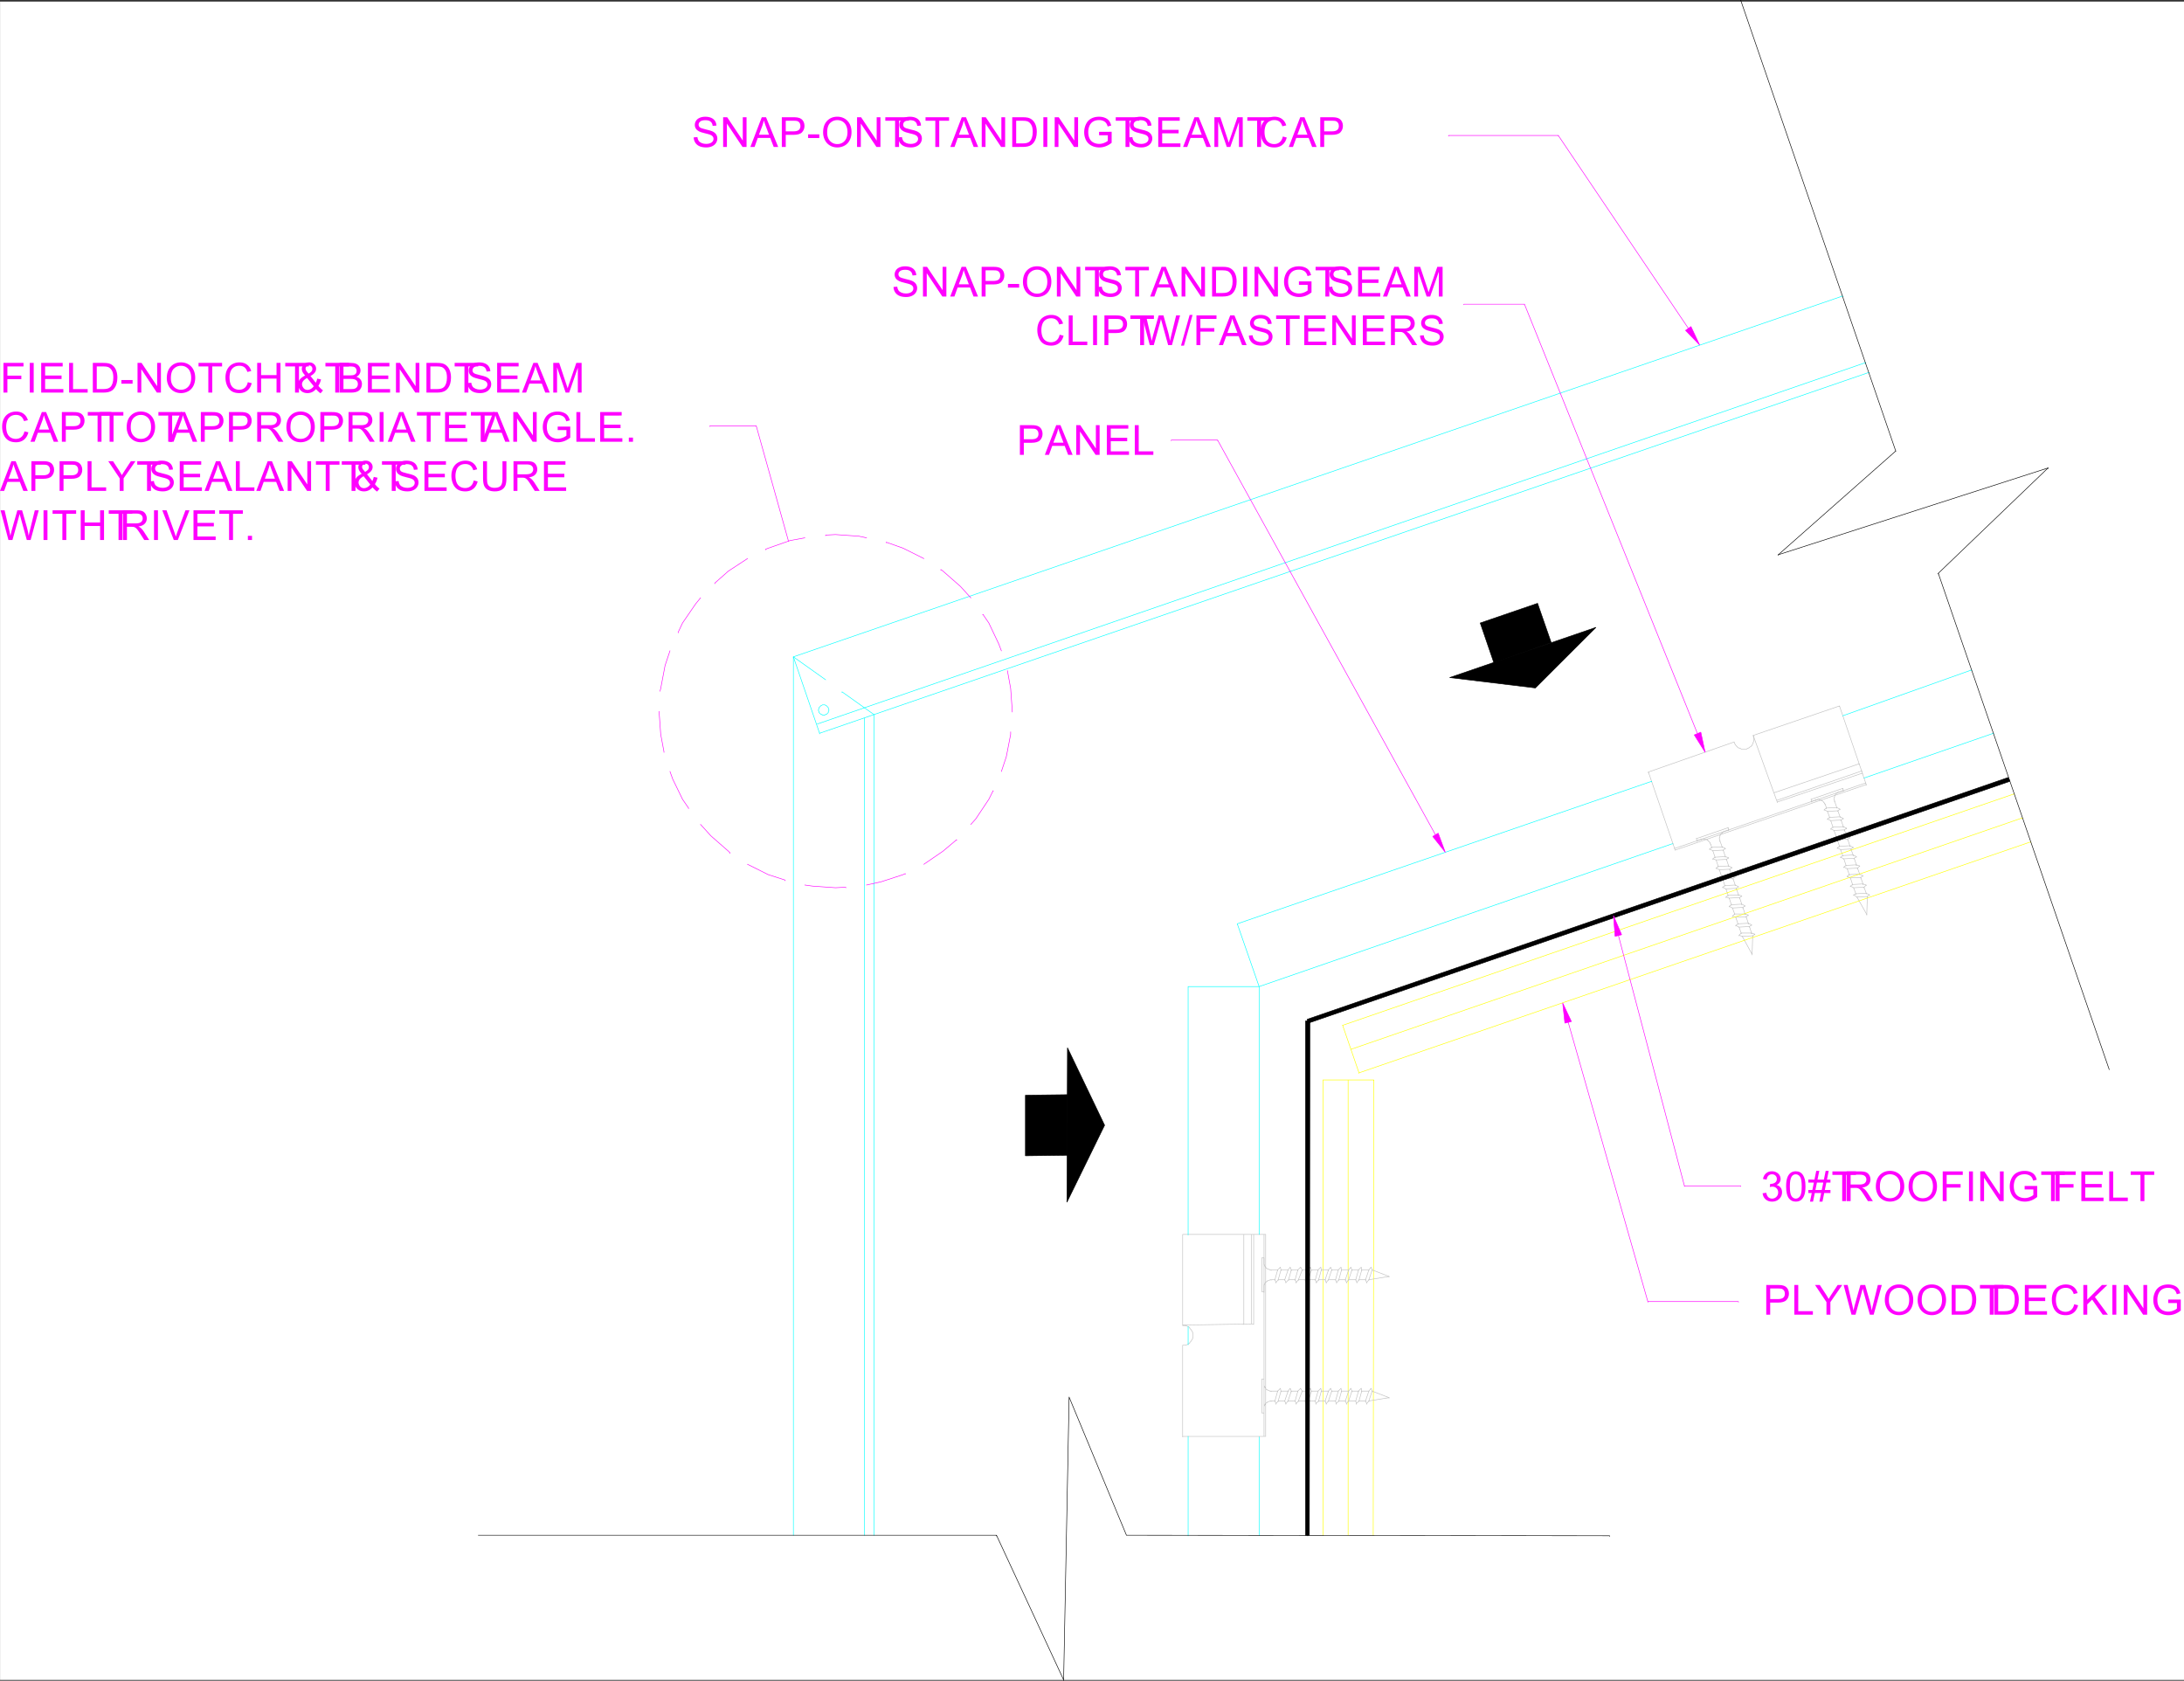 <svg xmlns="http://www.w3.org/2000/svg" xmlns:xlink="http://www.w3.org/1999/xlink" width="2995.547" height="2304.974"><rect width="100%" height="100%" fill="#333333" stroke="none"/><defs><path id="b" d="m2.563-13.094 5.078-.437c.238 2.043.796 3.715 1.671 5.015.883 1.305 2.254 2.36 4.11 3.172 1.851.805 3.937 1.203 6.25 1.203 2.05 0 3.863-.3 5.437-.906 1.582-.613 2.754-1.453 3.516-2.516.77-1.07 1.156-2.238 1.156-3.5 0-1.269-.37-2.382-1.11-3.343-.741-.957-1.964-1.758-3.671-2.406-1.086-.426-3.5-1.086-7.25-1.985-3.742-.894-6.36-1.742-7.86-2.547-1.949-1.02-3.402-2.281-4.359-3.781-.949-1.508-1.422-3.203-1.422-5.078 0-2.05.582-3.973 1.75-5.766 1.164-1.789 2.868-3.144 5.11-4.062 2.25-.926 4.742-1.39 7.484-1.39 3.02 0 5.68.483 7.985 1.452 2.3.969 4.07 2.403 5.312 4.297 1.25 1.887 1.922 4.024 2.016 6.406l-5.172.391c-.282-2.57-1.227-4.516-2.828-5.828-1.594-1.313-3.961-1.969-7.094-1.969-3.262 0-5.637.602-7.125 1.797-1.492 1.188-2.235 2.625-2.235 4.313 0 1.46.524 2.664 1.579 3.609 1.039.95 3.75 1.918 8.125 2.906 4.382.992 7.39 1.856 9.015 2.594 2.375 1.094 4.125 2.48 5.25 4.156 1.133 1.68 1.703 3.61 1.703 5.797 0 2.168-.62 4.21-1.859 6.125-1.242 1.918-3.027 3.406-5.36 4.469C25.442.152 22.829.688 19.923.688c-3.688 0-6.777-.54-9.266-1.61-2.492-1.07-4.445-2.687-5.86-4.844-1.417-2.156-2.163-4.597-2.234-7.328Zm0 0"/><path id="c" d="M4.328 0v-40.734H9.86L31.266-8.75v-31.984h5.156V0H30.89L9.5-32.016V0Zm0 0"/><path id="d" d="m-.078 0 15.64-40.734h5.813L38.047 0h-6.14L27.14-12.344H10.109L5.641 0Zm11.75-16.734h13.812l-4.25-11.282c-1.304-3.425-2.265-6.238-2.89-8.437a52.145 52.145 0 0 1-2.203 7.781zm0 0"/><path id="e" d="M4.39 0v-40.734h15.36c2.707 0 4.773.132 6.203.39 2 .336 3.676.969 5.031 1.907 1.352.93 2.442 2.234 3.266 3.921.82 1.688 1.234 3.543 1.234 5.563 0 3.469-1.105 6.402-3.312 8.797-2.2 2.398-6.18 3.593-11.938 3.593H9.781V0Zm5.391-21.375h10.531c3.477 0 5.946-.645 7.407-1.938 1.468-1.289 2.203-3.113 2.203-5.468 0-1.707-.434-3.164-1.297-4.375-.855-1.219-1.984-2.02-3.39-2.407-.907-.238-2.587-.359-5.032-.359H9.781Zm0 0"/><path id="f" d="M1.813-12.219v-5.031h15.359v5.031zm0 0"/><path id="g" d="M2.75-19.844c0-6.758 1.813-12.05 5.438-15.875 3.632-3.82 8.32-5.734 14.062-5.734 3.758 0 7.148.902 10.172 2.703 3.02 1.793 5.32 4.297 6.906 7.516 1.582 3.21 2.375 6.851 2.375 10.922 0 4.136-.836 7.835-2.5 11.093-1.668 3.262-4.031 5.73-7.094 7.406-3.054 1.668-6.343 2.5-9.875 2.5-3.836 0-7.261-.921-10.28-2.765C8.93-3.93 6.64-6.461 5.077-9.672A23.021 23.021 0 0 1 2.75-19.844Zm5.563.094c0 4.906 1.316 8.773 3.953 11.594 2.644 2.824 5.957 4.234 9.937 4.234 4.05 0 7.39-1.422 10.016-4.265 2.625-2.852 3.937-6.907 3.937-12.157 0-3.312-.562-6.203-1.687-8.672-1.125-2.476-2.766-4.394-4.922-5.75-2.156-1.363-4.578-2.047-7.266-2.047-3.812 0-7.093 1.313-9.843 3.938-2.75 2.617-4.126 6.992-4.126 13.125zm0 0"/><path id="h" d="M14.75 0v-35.922H1.328v-4.812h32.297v4.812H20.141V0Zm0 0"/><path id="i" d="M4.39 0v-40.734h14.032c3.164 0 5.582.195 7.25.578 2.332.543 4.328 1.515 5.984 2.922 2.145 1.812 3.75 4.136 4.813 6.968 1.062 2.825 1.593 6.047 1.593 9.672 0 3.094-.359 5.84-1.078 8.235-.718 2.386-1.648 4.367-2.78 5.937-1.126 1.563-2.36 2.793-3.704 3.688-1.344.898-2.969 1.578-4.875 2.046-1.898.461-4.074.688-6.531.688Zm5.391-4.813h8.703c2.676 0 4.782-.25 6.313-.75 1.531-.5 2.75-1.203 3.656-2.109 1.281-1.281 2.274-3 2.985-5.156.718-2.156 1.078-4.77 1.078-7.844 0-4.258-.703-7.531-2.11-9.812-1.398-2.29-3.093-3.828-5.093-4.61-1.45-.55-3.774-.828-6.97-.828H9.782zm0 0"/><path id="j" d="M5.313 0v-40.734h5.39V0Zm0 0"/><path id="k" d="M23.453-15.984v-4.766l17.25-.031v15.11C38.055-3.556 35.32-1.97 32.5-.907A24.396 24.396 0 0 1 23.844.688c-4 0-7.637-.852-10.907-2.563C9.665-3.594 7.196-6.07 5.532-9.313c-1.668-3.238-2.5-6.859-2.5-10.859 0-3.969.828-7.664 2.485-11.094 1.656-3.437 4.039-5.988 7.156-7.656 3.113-1.664 6.695-2.5 10.75-2.5 2.945 0 5.61.48 7.984 1.438 2.383.949 4.254 2.277 5.61 3.984 1.351 1.7 2.379 3.918 3.078 6.656l-4.86 1.328c-.617-2.07-1.375-3.695-2.28-4.875-.907-1.187-2.204-2.132-3.892-2.843-1.687-.72-3.558-1.078-5.609-1.078-2.469 0-4.605.374-6.406 1.124-1.793.75-3.242 1.743-4.344 2.97a14.284 14.284 0 0 0-2.562 4.015C9.109-26.18 8.594-23.445 8.594-20.5c0 3.625.625 6.664 1.875 9.11 1.25 2.449 3.066 4.265 5.453 5.453 2.383 1.18 4.922 1.765 7.61 1.765 2.331 0 4.609-.445 6.827-1.344 2.227-.894 3.914-1.851 5.063-2.875v-7.593zm0 0"/><path id="l" d="M4.5 0v-40.734h29.453v4.812H9.891v12.469h22.53v4.781H9.892v13.86h25.015V0Zm0 0"/><path id="m" d="M4.219 0v-40.734h8.125l9.64 28.843a331.75 331.75 0 0 1 1.938 6.032 347.072 347.072 0 0 1 2.172-6.532l9.75-28.343h7.25V0h-5.188v-34.094L26.063 0h-4.86L9.422-34.672V0Zm0 0"/><path id="n" d="m33.453-14.281 5.39 1.36C37.72-8.493 35.688-5.118 32.75-2.798 29.812-.473 26.223.688 21.984.688c-4.398 0-7.968-.891-10.718-2.672-2.75-1.79-4.844-4.38-6.282-7.766-1.437-3.395-2.156-7.035-2.156-10.922 0-4.238.813-7.937 2.438-11.094 1.625-3.164 3.93-5.566 6.921-7.203 2.989-1.633 6.282-2.453 9.876-2.453 4.07 0 7.5 1.04 10.28 3.11 2.782 2.074 4.72 4.992 5.813 8.75l-5.312 1.25c-.95-2.97-2.324-5.125-4.125-6.47-1.793-1.35-4.047-2.03-6.766-2.03-3.137 0-5.758.75-7.86 2.25-2.093 1.5-3.57 3.515-4.421 6.046a24.157 24.157 0 0 0-1.281 7.813c0 3.469.504 6.496 1.515 9.078 1.008 2.586 2.578 4.516 4.703 5.797a13.264 13.264 0 0 0 6.922 1.906c3.02 0 5.578-.867 7.672-2.61 2.094-1.738 3.508-4.32 4.25-7.75zm0 0"/><path id="o" d="M4.172 0v-40.734h5.39v35.922h20.063V0Zm0 0"/><path id="p" d="M4.672 0v-40.734h27.484v4.812H10.063v12.61h19.109v4.812h-19.11V0Zm0 0"/><path id="q" d="M4.563 0v-40.734h5.39V-24h21.172v-16.734h5.39V0h-5.39v-19.203H9.953V0Zm0 0"/><path id="r" d="M27.031-4.813c-1.648 1.836-3.445 3.211-5.39 4.125C19.703.228 17.6.688 15.344.688c-4.168 0-7.477-1.406-9.922-4.218-1.992-2.29-2.984-4.852-2.984-7.688 0-2.52.812-4.797 2.437-6.828 1.625-2.031 4.047-3.812 7.266-5.344-1.836-2.113-3.059-3.828-3.672-5.14-.606-1.32-.906-2.594-.906-3.813 0-2.445.957-4.57 2.875-6.375 1.914-1.8 4.328-2.703 7.234-2.703 2.781 0 5.05.856 6.812 2.563 1.77 1.699 2.657 3.742 2.657 6.125 0 3.875-2.563 7.183-7.688 9.922l7.313 9.312c.832-1.633 1.476-3.523 1.937-5.672l5.203 1.11c-.898 3.562-2.105 6.492-3.625 8.78 1.875 2.481 4 4.563 6.375 6.25L33.281.939c-2.011-1.29-4.093-3.208-6.25-5.75zM16.86-26.03c2.176-1.282 3.582-2.399 4.22-3.36a5.737 5.737 0 0 0 .952-3.203c0-1.383-.445-2.515-1.328-3.39-.875-.883-1.969-1.328-3.281-1.328-1.356 0-2.48.437-3.375 1.312-.899.867-1.344 1.93-1.344 3.188 0 .624.16 1.289.485 1.984.32.7.804 1.433 1.453 2.203zm7.031 17.28-9.157-11.375c-2.71 1.617-4.539 3.117-5.484 4.5-.95 1.375-1.422 2.742-1.422 4.094 0 1.648.656 3.36 1.969 5.14 1.32 1.782 3.187 2.672 5.594 2.672 1.5 0 3.05-.469 4.656-1.406 1.601-.938 2.883-2.145 3.844-3.625zm0 0"/><path id="s" d="M4.172 0v-40.734h15.281c3.113 0 5.61.414 7.485 1.234 1.882.824 3.359 2.094 4.421 3.813 1.063 1.71 1.594 3.5 1.594 5.374 0 1.743-.476 3.383-1.422 4.922-.937 1.532-2.36 2.774-4.265 3.72 2.457.718 4.347 1.952 5.672 3.702 1.32 1.742 1.984 3.793 1.984 6.157 0 1.906-.402 3.683-1.203 5.328-.805 1.636-1.797 2.902-2.985 3.796-1.187.887-2.68 1.56-4.468 2.016-1.782.45-3.97.672-6.563.672Zm5.39-23.625h8.797c2.395 0 4.11-.156 5.141-.469 1.375-.406 2.406-1.078 3.094-2.015.695-.946 1.047-2.133 1.047-3.563 0-1.351-.325-2.539-.97-3.562-.648-1.032-1.573-1.735-2.78-2.11-1.2-.383-3.262-.578-6.188-.578h-8.14Zm0 18.813h10.141c1.738 0 2.961-.063 3.672-.188 1.238-.219 2.273-.586 3.11-1.11.831-.519 1.515-1.273 2.046-2.265.54-.988.813-2.133.813-3.438 0-1.519-.39-2.835-1.172-3.953-.774-1.125-1.852-1.91-3.235-2.359-1.375-.457-3.359-.688-5.953-.688H9.562Zm0 0"/><path id="t" d="M4.469 0v-40.734H22.53c3.633 0 6.395.367 8.282 1.093 1.894.73 3.406 2.024 4.53 3.875 1.134 1.856 1.704 3.903 1.704 6.141 0 2.898-.938 5.336-2.813 7.313-1.875 1.98-4.765 3.242-8.672 3.78 1.426.688 2.508 1.368 3.25 2.032 1.57 1.438 3.063 3.242 4.47 5.406L40.374 0h-6.781l-5.39-8.469c-1.575-2.445-2.872-4.316-3.892-5.61-1.023-1.3-1.933-2.21-2.734-2.733-.805-.52-1.625-.88-2.469-1.079-.605-.132-1.605-.203-3-.203H9.86V0Zm5.39-22.75h11.594c2.457 0 4.379-.254 5.766-.766 1.394-.507 2.453-1.32 3.172-2.437a6.637 6.637 0 0 0 1.093-3.672c0-1.926-.703-3.508-2.109-4.75-1.398-1.238-3.605-1.86-6.625-1.86H9.86Zm0 0"/><path id="u" d="M5.172 0v-5.703h5.687V0Zm0 0"/><path id="v" d="M15.86 0v-17.25L.171-40.734h6.547l8.031 12.28a122.34 122.34 0 0 1 4.14 6.892c1.227-2.125 2.712-4.524 4.454-7.204l7.89-11.968h6.282L21.25-17.25V0Zm0 0"/><path id="w" d="M31.125-40.734h5.39v23.53c0 4.095-.464 7.352-1.39 9.767-.93 2.406-2.602 4.367-5.016 5.875-2.418 1.5-5.59 2.25-9.515 2.25-3.824 0-6.95-.66-9.375-1.97-2.43-1.312-4.164-3.21-5.203-5.702-1.032-2.489-1.547-5.895-1.547-10.22v-23.53h5.39v23.5c0 3.543.329 6.152.985 7.828.664 1.68 1.797 2.969 3.39 3.875 1.602.906 3.567 1.36 5.891 1.36 3.957 0 6.781-.895 8.469-2.688 1.687-1.801 2.531-5.258 2.531-10.375zm0 0"/><path id="x" d="M11.5 0 .687-40.734H6.22l6.203 26.703c.664 2.793 1.238 5.57 1.719 8.328 1.039-4.344 1.656-6.848 1.843-7.516l7.75-27.515h6.5l5.828 20.609c1.47 5.117 2.524 9.922 3.172 14.422a199.68 199.68 0 0 1 2.032-8.86l6.39-26.171h5.422L41.906 0h-5.203l-8.578-31.031c-.73-2.594-1.156-4.188-1.281-4.782-.43 1.868-.828 3.461-1.203 4.782L17 0Zm0 0"/><path id="y" d="M16.031 0 .25-40.734h5.828l10.594 29.593a95.582 95.582 0 0 1 2.14 6.672A81.036 81.036 0 0 1 21-11.14l11.016-29.593h5.5L21.563 0Zm0 0"/><path id="z" d="m2.39-10.75 5-.672c.57 2.836 1.548 4.875 2.923 6.125 1.382 1.25 3.066 1.875 5.046 1.875 2.352 0 4.336-.812 5.954-2.437 1.625-1.633 2.437-3.657 2.437-6.063 0-2.289-.75-4.18-2.25-5.672-1.5-1.5-3.406-2.25-5.719-2.25-.949 0-2.125.188-3.531.563l.563-4.39c.332.03.597.046.796.046 2.133 0 4.051-.55 5.75-1.656 1.707-1.114 2.563-2.828 2.563-5.14 0-1.833-.621-3.349-1.86-4.548-1.242-1.207-2.843-1.812-4.812-1.812-1.938 0-3.559.61-4.86 1.828-1.292 1.219-2.124 3.055-2.5 5.5l-5-.89c.614-3.352 2.005-5.954 4.172-7.798 2.165-1.843 4.86-2.765 8.079-2.765 2.226 0 4.273.48 6.14 1.437 1.875.95 3.305 2.25 4.297 3.906.988 1.649 1.485 3.399 1.485 5.25 0 1.762-.477 3.368-1.422 4.813-.938 1.437-2.336 2.586-4.188 3.437 2.406.555 4.274 1.704 5.61 3.454 1.332 1.75 2 3.945 2 6.578 0 3.554-1.297 6.57-3.891 9.047C22.578-.516 19.3.719 15.344.719c-3.586 0-6.559-1.063-8.922-3.188-2.356-2.133-3.7-4.894-4.031-8.281Zm0 0"/><path id="A" d="M2.36-20.094c0-4.812.492-8.687 1.484-11.625.988-2.937 2.46-5.203 4.422-6.797 1.957-1.593 4.414-2.39 7.375-2.39 2.187 0 4.101.445 5.75 1.328 1.656.875 3.02 2.148 4.093 3.812 1.07 1.657 1.91 3.68 2.516 6.063.613 2.375.922 5.578.922 9.61 0 4.78-.492 8.64-1.469 11.577-.98 2.938-2.45 5.211-4.406 6.813C21.097-.11 18.629.687 15.64.687c-3.93 0-7.012-1.406-9.25-4.218-2.688-3.383-4.032-8.906-4.032-16.563zm5.14 0c0 6.688.781 11.14 2.344 13.36 1.57 2.21 3.504 3.312 5.797 3.312 2.3 0 4.234-1.11 5.796-3.328 1.563-2.227 2.344-6.676 2.344-13.344 0-6.695-.781-11.148-2.343-13.36-1.563-2.206-3.512-3.312-5.844-3.312-2.305 0-4.137.977-5.5 2.922-1.73 2.48-2.594 7.063-2.594 13.75zm0 0"/><path id="B" d="m2.86.688 2.42-11.83H.578v-4.14H6.11l2.063-10.094H.578v-4.14H9l2.422-11.907h4.172l-2.422 11.906h8.75l2.422-11.906h4.187l-2.406 11.906h4.797v4.141h-5.64l-2.079 10.094h7.719v4.14h-8.547L19.953.688h-4.172l2.39-11.829H9.454L7.031.688Zm7.421-15.97H19l2.094-10.093h-8.75zm0 0"/><path id="C" d="M4.172 0v-40.734h5.39v20.203l20.22-20.203h7.312L20-24.234 37.844 0h-7.11l-14.5-20.625-6.672 6.516V0Zm0 0"/><path id="D" d="m0 .688 11.813-42.11h4L4.03.688Zm0 0"/><clipPath id="a"><path d="M0 0h2995.469v2302H0Zm0 0"/></clipPath></defs><g clip-path="url(#a)" transform="translate(.078 2.136)"><path fill="#fff" d="M0 2301.734h2995.469V-2.012H0Zm0 0"/></g><path fill="none" stroke="#0ff" stroke-linecap="square" stroke-linejoin="bevel" stroke-miterlimit="10" stroke-width=".762" d="m1726.984 1353.018 567.618-196.168v.762"/><path fill="none" stroke="#bfbfbf" stroke-linecap="square" stroke-linejoin="bevel" stroke-miterlimit="10" stroke-width=".762" d="m2296.848 1163.589 262.09-89.824v.718m-261.328 91.347 262.093-89.823v.722m-155.027-68.129 32.96 91.348v.762m.001-.762 116.812-39.66v.723m-121.305 26.226 116.813-39.699v.762m-113.082 49.402 116.852-40.422v.762m-149.051-49.442 118.332-40.421v.761"/><path fill="none" stroke="#bfbfbf" stroke-linecap="square" stroke-linejoin="bevel" stroke-miterlimit="10" stroke-width=".762" d="m2378.488 1017.585.723 1.523v.719l.762.762v.761l.761.723.723.762.762.762v.722h.762l.761.762.723.762h1.523l.723.722h.762l.761.762h7.457l.762-.762h.762l.723-.722h.761l.762-.762.723-.762h.761l.762-.722.723-.762.761-.762v-.722l.762-.762v-.762l.723-.719v-1.523l.762-.723v-6.738l-.762-1.524v.762m-26.188 8.223-117.57 41.18v.761m298.785 16.481-36.695-107.828v.761"/><path fill="none" stroke="#bfbfbf" stroke-linecap="square" stroke-linejoin="bevel" stroke-miterlimit="10" stroke-width=".762" d="m2297.61 1165.83-36.692-107.066v.762m110.074 128.039-3.008-8.98v.723m-11.23 8.98-2.965-8.98v.761m20.93 60.629-2.965-8.98v.761m3.726-31.437-3.007-8.984v.722m-6.735 21.734-2.968-8.984v.723m30.675 47.199-2.965-8.984v.722m-6.738 21.735-3.008-8.98v.718m21.696 20.973-2.97-8.98v.76m-11.226 8.22-3.007-8.22v.724m12.711-5.977-2.97-8.984v.765m-15.758-4.492-2.968-8.262v.762m12.715-5.972-2.969-8.985v.723m-1.523-4.492-3.008-8.981v.762m-11.227 8.98-2.968-8.98v.719m12.711-5.973-3.008-8.985v.762m-15.719-3.77-2.969-8.98v.762m8.223-18.727-3.008-8.984v.762m-11.226 8.984-3.008-8.984v.765m12.75-6.015-3.008-8.223v.723m-11.227 8.261-1.484-4.492v.723m-19.489-8.223 43.43-14.957v.723"/><path fill="none" stroke="#bfbfbf" stroke-linecap="square" stroke-linejoin="bevel" stroke-miterlimit="10" stroke-width=".762" d="M2365.016 1140.37h-.762l-.762.762h-.723v.761h-.761v.723h-.762v.762h-.723v.762h-.761v1.484H2359v2.242l-.723.762v2.246l.723.723v2.246m-12.71 3.769-.763-.762v-1.484h-.761v-.762l-.723-.761h-.762v-.723h-.762v-.762h-.722v-.761h-1.524v-.723h-6.734v.723m31.477-11.227 5.976-2.246v.762"/><path fill="none" stroke="#bfbfbf" stroke-linecap="square" stroke-linejoin="bevel" stroke-miterlimit="10" stroke-width=".762" d="m2327.563 1153.12 5.976-2.246v.723m-6.739-1.485.762 3.008v.723m42.668-18.688.762 2.969v.762m32.199 169.944-13.472-24.702v.762m14.234-1.524-.762 25.465v.762m-14.957-29.957h14.196v.761"/><path fill="none" stroke="#bfbfbf" stroke-linecap="square" stroke-linejoin="bevel" stroke-miterlimit="10" stroke-width=".762" d="m2389.719 1284.128 14.234-.762v.762m-14.234 0-4.492-1.485v.723m0-.723 3.007-3.007v.761m15.719 2.969 2.969-2.246v.762m0-.762-4.492-1.484v.761m-18.688-13.472 14.195-.762v.762m-12.71 4.492 14.234-.762v.762m-14.234 0-4.493-2.246v.722m0-.723 3.008-2.245v.722m15.718 3.008 2.97-2.246v.762"/><path fill="none" stroke="#bfbfbf" stroke-linecap="square" stroke-linejoin="bevel" stroke-miterlimit="10" stroke-width=".762" d="m2402.43 1268.41-4.492-2.247v.762m-18.728-13.473h14.235v.723m-12.711 3.769 14.235-.765v.765m-14.235 0-4.492-1.527v.762"/><path fill="none" stroke="#bfbfbf" stroke-linecap="square" stroke-linejoin="bevel" stroke-miterlimit="10" stroke-width=".762" d="m2376.242 1256.417 2.969-2.965v.723m15.758 3.004 2.968-2.243v.762m.001-.762-4.493-1.484v.723m-18.726-13.477 14.238-.719v.72m-12.715 4.491 14.238-.722v.722m-14.238 0-4.488-2.246v.762m0-.762 2.965-2.246v.762m15.761 3.008 2.965-2.246v.722m0-.722-4.488-2.243v.72m-18.727-12.712 14.235-.762v.762m-12.711 3.731 14.234-.723v.723m-14.234 0-4.492-1.485v.762m0-.762 2.968-2.246v.762m15.758 2.246 2.969-2.246v.723"/><path fill="none" stroke="#bfbfbf" stroke-linecap="square" stroke-linejoin="bevel" stroke-miterlimit="10" stroke-width=".762" d="m2388.957 1228.749-4.492-1.523v.761m-18.727-13.473 14.235-.761v.762m-12.711 4.492 14.195-.762v.762m-14.195 0-4.493-2.246v.722m.001-.723 2.968-2.245v.722m15.719 3.008 3.008-2.246v.762m0-.762-4.492-2.246v.762m-18.727-12.755 14.234-.718v.719m-12.71 3.769 14.195-.762v.762m-14.195 0-4.493-1.523v.761m0-.761 2.97-2.246v.761m15.718 2.246 3.008-2.246v.766m0-.766-4.493-1.48v.719m-18.726-13.473 14.238-.723v.723m-12.715 4.492 14.196-.723v.723m-14.196 0-4.488-2.246v.762m0-.762 2.965-2.246v.762m15.719 3.007 3.008-2.246v.723m-.001-.723-4.488-2.246v.723m-18.726-12.711 14.234-.762v.762m-12.711 3.73 14.195-.722v.722m-14.195 0-4.531-1.484v.762m0-.762 3.008-2.246v.762m15.718 2.246 3.008-2.246v.722m0-.722-4.492-1.524v.762m0-11.988-4.492-2.246v.761m1.484 3.726 3.008-2.241v.761m-21.734 0 3.007-2.246v.762m1.485 3.727-4.492-2.243v.762m4.492 1.481 14.234-.762v.762"/><path fill="none" stroke="#bfbfbf" stroke-linecap="square" stroke-linejoin="bevel" stroke-miterlimit="10" stroke-width=".762" d="m2347.773 1162.104 14.235-.761v.761m166.254-28.472-3.008-8.98v.761m-11.227 8.98-3.007-8.98v.762m20.972 60.629-3.008-8.98v.76m3.77-32.198-3.008-8.262v.762m-6.738 21.694-3.004-8.983v.761m30.715 46.438-3.008-8.262v.762m-6.738 21.695-2.965-8.984v.761m21.695 20.212-3.008-8.22v.723m-11.23 8.258-2.965-8.258v.762m12.71-5.977-3.007-8.98v.719m-15.719-4.489-2.968-8.222v.761m12.711-6.015-3.008-8.98v.761m-1.481-5.253-3.008-8.22v.762m-11.23 8.218-3.008-8.218v.719m12.754-5.973-3.008-8.984v.723m-15.718-4.493-3.008-8.218v.761m8.261-19.488-3.007-8.223v.766m-11.231 8.218-3.008-8.218v.719m12.754-5.973-3.008-8.984v.722m-11.226 9.024-1.485-5.254v.762m-19.488-7.5 43.426-14.997v.762"/><path fill="none" stroke="#bfbfbf" stroke-linecap="square" stroke-linejoin="bevel" stroke-miterlimit="10" stroke-width=".762" d="M2522.246 1086.476h-1.48v.761h-.762l-.723.723h-.762v.762l-1.484 1.484v.762l-.762.761v1.48l-.761.763v2.968l.761.762v1.484m-12.71 3.77h-.762v-1.484h-.762v-.762h-.762v-.762l-.722-.762-.762-.722h-.762v-.762h-1.484v-.762h-2.246v-.722h-2.246l-.762.722h-1.484v.762m31.437-11.226 6.016-2.247v.762"/><path fill="none" stroke="#bfbfbf" stroke-linecap="square" stroke-linejoin="bevel" stroke-miterlimit="10" stroke-width=".762" d="m2484.836 1099.186 5.973-2.246v.762"/><path fill="none" stroke="#bfbfbf" stroke-linecap="square" stroke-linejoin="bevel" stroke-miterlimit="10" stroke-width=".762" d="m2484.074 1096.218.762 2.968v.762m42.664-18.726.762 3.007v.762m32.203 169.184-13.477-23.942v.762"/><path fill="none" stroke="#bfbfbf" stroke-linecap="square" stroke-linejoin="bevel" stroke-miterlimit="10" stroke-width=".762" d="m2561.184 1229.472-.72 24.703v.761m-14.999-29.195 14.238-.762v.762"/><path fill="none" stroke="#bfbfbf" stroke-linecap="square" stroke-linejoin="bevel" stroke-miterlimit="10" stroke-width=".762" d="m2546.988 1230.233 14.196-.761v.761m-14.196 0-4.488-3.007v.761"/><path fill="none" stroke="#bfbfbf" stroke-linecap="square" stroke-linejoin="bevel" stroke-miterlimit="10" stroke-width=".762" d="m2542.5 1227.226 2.965-1.485v.762m15.719 2.969 3.007-2.246v.761m0-.761-4.488-2.247v.762m-18.73-12.75 14.238-.723v.723m-12.711 4.492 14.195-.722v.722m-14.195 0-4.492-2.246v.762"/><path fill="none" stroke="#bfbfbf" stroke-linecap="square" stroke-linejoin="bevel" stroke-miterlimit="10" stroke-width=".762" d="m2538.008 1215.237 2.965-2.246v.762m15.722 3.007 3.008-3.007v.762m0-.762-4.492-1.485v.723m-18.727-13.473 14.235-.722v.722m-12.711 4.489 14.195-.719v.719m-14.195 0-4.492-2.246v.761m0-.762 2.968-2.242v.762m15.719 3.008 3.008-2.246v.719m-.001-.719-4.491-2.246v.722m-18.727-12.714 14.235-.762v.762m-12.711 4.492 14.195-.762v.762m-14.195 0-4.532-2.246v.761m0-.761 3.008-2.246v.761m15.718 2.969 3.009-2.969v.723"/><path fill="none" stroke="#bfbfbf" stroke-linecap="square" stroke-linejoin="bevel" stroke-miterlimit="10" stroke-width=".762" d="m2550.719 1187.565-4.492-1.523v.762m-18.727-13.474 14.238-.76v.76m-12.754 4.493 14.235-.762v.762m-14.235 0-4.492-2.246v.762m0-.762 3.008-2.246v.762m15.719 2.968 3.008-2.246v.762"/><path fill="none" stroke="#bfbfbf" stroke-linecap="square" stroke-linejoin="bevel" stroke-miterlimit="10" stroke-width=".762" d="m2546.227 1174.815-4.489-2.246v.762m-18.73-12.751 14.238-.722v.723m-12.754 4.531 14.238-.762v.762m-14.238 0-4.488-2.246v.723m0-.723 3.004-2.285v.762m15.722 3.007 3.008-2.246v.762"/><path fill="none" stroke="#bfbfbf" stroke-linecap="square" stroke-linejoin="bevel" stroke-miterlimit="10" stroke-width=".762" d="m2541.738 1162.104-4.492-2.246v.723m-18.726-13.477 14.234-.718v.718m-12.75 4.493 14.234-.723v.723m-14.234 0-4.492-2.246v.761m0-.762 3.007-2.246v.762m15.719 3.008 3.008-2.246v.723m0-.723-4.492-2.242v.718m-18.727-12.711 14.235-.761v.761m-12.75 4.493 14.234-.762v.762m-14.234 0-4.493-2.246v.761m.001-.761 3.007-2.247v.762m15.719 2.969 3.008-2.246v.762"/><path fill="none" stroke="#bfbfbf" stroke-linecap="square" stroke-linejoin="bevel" stroke-miterlimit="10" stroke-width=".762" d="m2532.754 1135.878-4.492-2.246v.761m-18.727-13.473 14.238-.761v.762m-12.753 4.492 14.234-.762v.762m-14.234 0-4.493-2.246v.762m0-.762 3.008-2.246v.761m15.719 2.969 3.008-2.246v.762m0-.762-4.489-2.246v.762m0-11.227-4.492-2.246v.762m1.485 3.726 3.007-2.242v.762m-21.733 0 3.007-2.246v.722m1.48 3.77-4.488-2.246v.719m4.488 1.527 14.239-.766v.766m-15.719-4.492 14.234-.762v.762"/><path fill="none" stroke="#0ff" stroke-linecap="square" stroke-linejoin="bevel" stroke-miterlimit="10" stroke-width=".762" d="m1697.031 1266.925 568.375-195.407v.723m262.094-90.586 176.723-62.879v.762m-1580.102 86.094L2563.47 510.718v.761M1088.191 900.811 2527.5 405.897v.762M1088.191 900.811l35.93 104.82v.723m-3.008-13.472 1437.824-495.637v.762"/><path fill-rule="evenodd" stroke="#000" stroke-linecap="square" stroke-linejoin="bevel" stroke-miterlimit="10" stroke-width=".762" d="m2030.262 854.378 78.636-26.95 18.727 53.895-78.637 27.711zm0 0"/><path fill-rule="evenodd" stroke="#000" stroke-linecap="square" stroke-linejoin="bevel" stroke-miterlimit="10" stroke-width=".762" d="m1988.316 929.241 200.7-68.851-83.125 83.09zm0 0"/><g fill="#f0f" transform="translate(.078 2.136)"><use xlink:href="#b" width="100%" height="100%" x="948.806" y="199.372"/><use xlink:href="#c" width="100%" height="100%" x="987.449" y="199.372"/><use xlink:href="#d" width="100%" height="100%" x="1029.222" y="199.372"/><use xlink:href="#e" width="100%" height="100%" x="1067.865" y="199.372"/><use xlink:href="#f" width="100%" height="100%" x="1106.508" y="199.372"/><use xlink:href="#g" width="100%" height="100%" x="1126.147" y="199.372"/><use xlink:href="#c" width="100%" height="100%" x="1171.106" y="199.372"/><use xlink:href="#h" width="100%" height="100%" x="1212.879" y="199.372"/><use xlink:href="#b" width="100%" height="100%" x="1229.387" y="199.372"/><use xlink:href="#h" width="100%" height="100%" x="1268.03" y="199.372"/><use xlink:href="#d" width="100%" height="100%" x="1303.487" y="199.372"/><use xlink:href="#c" width="100%" height="100%" x="1342.13" y="199.372"/><use xlink:href="#i" width="100%" height="100%" x="1383.903" y="199.372"/><use xlink:href="#j" width="100%" height="100%" x="1425.676" y="199.372"/><use xlink:href="#c" width="100%" height="100%" x="1442.184" y="199.372"/><use xlink:href="#k" width="100%" height="100%" x="1483.957" y="199.372"/><use xlink:href="#h" width="100%" height="100%" x="1528.916" y="199.372"/><use xlink:href="#b" width="100%" height="100%" x="1545.425" y="199.372"/><use xlink:href="#l" width="100%" height="100%" x="1584.068" y="199.372"/><use xlink:href="#d" width="100%" height="100%" x="1622.711" y="199.372"/><use xlink:href="#m" width="100%" height="100%" x="1661.354" y="199.372"/><use xlink:href="#h" width="100%" height="100%" x="1709.443" y="199.372"/><use xlink:href="#n" width="100%" height="100%" x="1725.952" y="199.372"/><use xlink:href="#d" width="100%" height="100%" x="1767.725" y="199.372"/><use xlink:href="#e" width="100%" height="100%" x="1806.368" y="199.372"/></g><path fill="none" stroke="#f0f" stroke-linecap="square" stroke-linejoin="bevel" stroke-miterlimit="10" stroke-width=".762" d="M2137.328 185.788h-150.496v.762m273.32 1598.468h124.313v.72"/><path fill="none" stroke="#0ff" stroke-linecap="square" stroke-linejoin="bevel" stroke-miterlimit="10" stroke-width=".762" d="m2556.695 1067.026 177.48-61.394v.722"/><path fill="#f0f" fill-rule="evenodd" stroke="#f0f" stroke-linecap="square" stroke-linejoin="bevel" stroke-miterlimit="10" stroke-width=".762" d="m2332.816 1004.108-8.984 3.77 14.957 23.941zm0 0"/><path fill="none" stroke="#f0f" stroke-linecap="square" stroke-linejoin="bevel" stroke-miterlimit="10" stroke-width=".762" d="m2328.324 1006.354-237.39-589.187v.719m0-.719h-83.13v.719"/><path fill="none" stroke="#ff0" stroke-linecap="square" stroke-linejoin="bevel" stroke-miterlimit="10" stroke-width=".762" d="m1841.55 1406.151 22.458 65.164v.723m0-.723 921.094-316.71v.761"/><path fill="none" stroke="#ff0" stroke-linecap="square" stroke-linejoin="bevel" stroke-miterlimit="10" stroke-width=".762" d="m1852.777 1439.112 921.098-317.43v.723m-932.325 283.746 921.098-317.43v.762"/><path fill="none" stroke="#000" stroke-linecap="square" stroke-linejoin="bevel" stroke-miterlimit="10" stroke-width=".762" d="m2755.91 1069.272-962.28 330.908v.761"/><path fill-rule="evenodd" stroke="#000" stroke-linecap="square" stroke-linejoin="bevel" stroke-miterlimit="10" stroke-width=".762" d="m2754.426 1066.264-961.559 331.669 1.485 5.253 962.32-331.668zm0 0"/><path fill="none" stroke="#000" stroke-linecap="square" stroke-linejoin="bevel" stroke-miterlimit="10" stroke-width=".762" d="m2892.973 1466.823-234.426-680.578v.762m-58.383-168.457-161.043 142.234v.762"/><path fill="none" stroke="#000" stroke-linecap="square" stroke-linejoin="bevel" stroke-miterlimit="10" stroke-width=".762" d="m2439.121 760.784 369.961-119.02v.723"/><path fill="none" stroke="#000" stroke-linecap="square" stroke-linejoin="bevel" stroke-miterlimit="10" stroke-width=".762" d="m2809.082 641.765-150.535 144.48v.762m-58.383-168.457L2387.473.124v.762"/><path fill="none" stroke="#ff0" stroke-linecap="square" stroke-linejoin="bevel" stroke-miterlimit="10" stroke-width=".762" d="M1814.602 2105.456v-624.399.723m34.448 623.676v-624.399.723m34.446 623.676.719-624.399v.723"/><path fill="none" stroke="#0ff" stroke-linecap="square" stroke-linejoin="bevel" stroke-miterlimit="10" stroke-width=".762" d="M1726.984 2105.456v-135.54.763m-541.429 134.777V984.659v.762m-97.364 1120.035V900.81v.723m110.836 1203.923V980.17v.761"/><path fill="none" stroke="#bfbfbf" stroke-linecap="square" stroke-linejoin="bevel" stroke-miterlimit="10" stroke-width=".762" d="m1748.68 1755.061 3.726-13.472v.762m.766 12.71 3.766-13.472v.762m-3.766 12.71-3.008 3.73v.763m0-.762-1.484-3.73v.761m8.258-14.234-.762-3.73v.722"/><path fill="none" stroke="#bfbfbf" stroke-linecap="square" stroke-linejoin="bevel" stroke-miterlimit="10" stroke-width=".762" d="m1756.176 1737.858-3.77 3.73v.763m17.246-4.493-3.008 3.73v.763m4.489-.762-1.48-3.73v.722m-5.977 20.211-1.524-3.73v.761m5.254-.762-3.73 3.73v.763m3.73-4.493 3.727-13.472v.762m-8.981 12.71 4.492-13.472v.762m17.243-4.493-3.77 3.73v.763m6.016-.762-2.246-3.73v.722m-6.016 20.211-1.484-3.73v.761"/><path fill="none" stroke="#bfbfbf" stroke-linecap="square" stroke-linejoin="bevel" stroke-miterlimit="10" stroke-width=".762" d="m1780.879 1755.061-3.008 3.73v.763m3.008-4.493 5.254-13.472v.762m-9.746 12.71 3.73-13.472v.762m17.243-4.493-3.008 3.73v.763"/><path fill="none" stroke="#bfbfbf" stroke-linecap="square" stroke-linejoin="bevel" stroke-miterlimit="10" stroke-width=".762" d="m1798.844 1741.589-1.485-3.73v.722m-5.972 20.211-1.524-3.73v.761m4.488-.762-2.964 3.73v.763m2.964-4.493 4.493-13.472v.762m-8.981 12.71 4.488-13.472v.762m17.243-4.493-3.766 3.73v.763m4.488-.762-.722-3.73v.722m-6.012 20.211-1.484-3.73v.761"/><path fill="none" stroke="#bfbfbf" stroke-linecap="square" stroke-linejoin="bevel" stroke-miterlimit="10" stroke-width=".762" d="m1808.59 1755.061-3.008 3.73v.763m3.008-4.493 3.726-13.472v.762m-8.218 12.71 3.73-13.472v.762m17.242-4.493-3.007 3.73v.763m4.492-.762-1.485-3.73v.722m-5.976 20.211-1.524-3.73v.761"/><path fill="none" stroke="#bfbfbf" stroke-linecap="square" stroke-linejoin="bevel" stroke-miterlimit="10" stroke-width=".762" d="m1822.063 1755.061-2.97 3.73v.763m2.97-4.493 4.492-13.472v.762m-8.985 12.71 4.493-13.472v.762m17.242-4.493-3.77 3.73v.763m4.492-.762-.722-3.73v.722m-6.016 20.211-1.484-3.73v.761m4.492-.762-3.008 3.73v.763m3.008-4.493 3.73-13.472v.762m-8.222 12.71 3.73-13.472v.762m17.242-4.493-3.008 3.73v.763m4.493-.762-1.485-3.73v.722m-5.972 20.211-1.524-3.73v.761m4.489-.762-2.965 3.73v.763m2.965-4.493 4.492-13.472v.762m-8.981 12.71 4.488-13.472v.762m17.247-4.493-3.77 3.73v.763m4.488-.762-.718-3.73v.722m-6.016 20.211-1.484-3.73v.761m4.492-.762-3.008 3.73v.763m3.008-4.493 3.726-13.472v.762m-8.218 12.71 3.73-13.472v.762m17.242-4.493-3.008 3.73v.763m4.493-.762-1.485-3.73v.722m-5.976 20.211-1.524-3.73v.761m4.492-.762-2.968 3.73v.763m2.968-4.493 4.493-13.472v.762m-8.985 12.71 4.492-13.472v.762m4.493-.762 23.215 8.98v.762"/><path fill="none" stroke="#bfbfbf" stroke-linecap="square" stroke-linejoin="bevel" stroke-miterlimit="10" stroke-width=".762" d="m1905.188 1750.57-27.708 4.491v.762m-146.765-30.715h3.008v.762m-3.008 45.672h3.008v.723m0-.723v-6.016.766m0-34.449v-6.735.762m9.703 29.191h-1.485l-.761.762h-1.485l-.761.723h-.723v.762h-.762l-.762.761-.718.723h-.762v1.523h-.766v1.485h-.718v4.492m0-34.449v2.246l.718.762v1.484h.766v.762l.762.761v.723h.718v.762h.762l.762.761h.723l.761.723h1.485v.762h2.246v.762m-12.711 29.191v-46.434.762m17.965 29.191h-5.254v.762m8.98-14.234h-8.98v.762m18.726 12.71h-8.98v.762m13.473-14.234h-9.707v.762m32.925 12.71h-8.984v.762m26.949-14.234h-8.984v.762m18.726 12.71h-8.98v.762m13.473-14.234h-9.747v.762m23.219-.762h-8.98v.762m18.726 12.71h-8.984v.762m26.949-14.234h-8.984v.762m18.726 12.71h-8.98v.762m13.472-14.234h-9.746v.762m-8.218 12.71h-9.747v.762m.001-14.234h-9.743v.762m-35.929 12.71h-9.746v.762m-.001-14.234h-8.218v.762m45.672 12.71h-9.743v.762m-45.675-.762h-8.98v.762m12.71-14.234h-8.984v.762m-22.453 178.925 3.726-13.472v.722m.766 12.75 3.766-13.472v.722m-3.766 12.75-3.008 3.73v.762m0-.761-1.484-3.73v.761m8.258-14.234-.762-3.77v.762"/><path fill="none" stroke="#bfbfbf" stroke-linecap="square" stroke-linejoin="bevel" stroke-miterlimit="10" stroke-width=".762" d="m1756.176 1904.034-3.77 3.77v.722m17.246-4.492-3.008 3.77v.722m4.489-.722-1.48-3.77v.762m-5.977 20.211-1.524-3.73v.761"/><path fill="none" stroke="#bfbfbf" stroke-linecap="square" stroke-linejoin="bevel" stroke-miterlimit="10" stroke-width=".762" d="m1766.645 1921.276-2.97 3.73v.762m2.97-4.492 4.488-13.472v.722m-8.981 12.75 4.492-13.472v.722m17.243-4.492-3.77 3.77v.722m6.016-.722-2.246-3.77v.762m-6.016 20.211-1.484-3.73v.761"/><path fill="none" stroke="#bfbfbf" stroke-linecap="square" stroke-linejoin="bevel" stroke-miterlimit="10" stroke-width=".762" d="m1780.879 1921.276-3.008 3.73v.762m3.008-4.492 5.254-13.472v.722m-9.746 12.75 3.73-13.472v.722m17.243-4.492-3.008 3.77v.722"/><path fill="none" stroke="#bfbfbf" stroke-linecap="square" stroke-linejoin="bevel" stroke-miterlimit="10" stroke-width=".762" d="m1798.844 1907.804-1.485-3.77v.762m-5.972 20.211-1.524-3.73v.761m4.488-.762-2.964 3.73v.762m2.964-4.492 4.493-13.472v.722m-8.981 12.75 4.488-13.472v.722m17.243-4.492-3.766 3.77v.722m4.488-.722-.722-3.77v.762m-6.734 20.211-.762-3.73v.761m4.492-.762-3.73 3.73v.762m3.73-4.492 3.726-13.472v.722m-8.218 12.75 3.73-13.472v.722m17.242-4.492-3.007 3.77v.722m4.492-.722-1.485-3.77v.762m-5.976 20.211-1.524-3.73v.761"/><path fill="none" stroke="#bfbfbf" stroke-linecap="square" stroke-linejoin="bevel" stroke-miterlimit="10" stroke-width=".762" d="m1822.063 1921.276-2.97 3.73v.762m2.97-4.492 4.492-13.472v.722m-8.985 12.75 4.493-13.472v.722m17.242-4.492-3.77 3.77v.722m4.492-.722-.722-3.77v.762m-6.739 20.211-.761-3.73v.761m4.492-.762-3.73 3.73v.762m3.73-4.492 3.73-13.472v.722m-8.222 12.75 3.73-13.472v.722m17.242-4.492-3.008 3.77v.722m4.493-.722-1.485-3.77v.762m-5.972 20.211-1.524-3.73v.761m4.489-.762-2.965 3.73v.762m2.965-4.492 4.492-13.472v.722m-8.981 12.75 4.488-13.472v.722m17.247-4.492-3.77 3.77v.722"/><path fill="none" stroke="#bfbfbf" stroke-linecap="square" stroke-linejoin="bevel" stroke-miterlimit="10" stroke-width=".762" d="m1867.734 1907.804-.718-3.77v.762m-6.739 20.211-.761-3.73v.761m4.492-.762-3.73 3.73v.762m3.73-4.492 3.726-13.472v.722m-8.218 12.75 3.73-13.472v.722m17.242-4.492-3.008 3.77v.722m4.493-.722-1.485-3.77v.762m-5.976 20.211-1.524-3.73v.761m4.492-.762-2.968 3.73v.762m2.968-4.492 4.493-13.472v.722m-8.985 12.75 4.492-13.472v.722m4.493-.722 23.215 8.98v.762"/><path fill="none" stroke="#bfbfbf" stroke-linecap="square" stroke-linejoin="bevel" stroke-miterlimit="10" stroke-width=".762" d="m1905.188 1916.784-27.708 4.492v.762m-146.765-30.715h3.008v.762m-3.008 45.672h3.008v.722m0-.722v-6.016.762m0-34.446v-6.734.762m9.703 29.191h-1.485l-.761.762h-1.485l-.761.723h-.723v.761h-.762l-.762.762h-.718v.723h-.762v1.523h-.766v1.485h-.718v4.488m0-34.446v3.008h.718v1.485h.766v.761l.762.723v.762h.718v.762h.762l.762.722h.723l.761.762h1.485v.762h2.246v.722m-12.711 29.231v-46.434.762m17.965 29.191h-5.254v.762m8.98-14.234h-8.98v.722m18.726 12.75h-8.98v.762m13.473-14.234h-9.707v.722m32.925 12.75h-8.984v.762m26.949-14.234h-8.984v.722m18.726 12.75h-8.98v.762m13.473-14.234h-9.747v.722m23.219-.722h-8.98v.722m18.726 12.75h-8.984v.762m26.949-14.234h-8.984v.722m18.726 12.75h-8.98v.762m13.472-14.234h-9.746v.722m-8.218 12.75h-9.747v.762m.001-14.234h-9.743v.722m-35.929 12.75h-9.746v.762m-.001-14.234h-8.218v.722m45.672 12.75h-9.743v.762m-45.675-.762h-9.742v.762m13.472-14.234h-8.984v.722m-35.164 61.391h-113.844v.762m113.844-277.774h-113.844v.766m0 151.215v125.793m0-125.793h4.488l.762-.723h.723l1.523-.762.723-.762h.762l.761-.722v-.762l.723-.762.762-.718.761-.762v-.766l.762-.718.723-.762v-1.484l.761-.762v-5.977l-.761-.761v-1.485l-.723-.762-.762-.761v-.723l-1.523-1.523-.723-.72v-.76l-.761-.767-.762-.718h-.723l-1.523-.762h-.723l-.762-.762h-3.726l-.762-.722v.722m0-.722v-124.313.766m94.352 122.023v-122.789.766m-10.465 122.785v-123.55.765m13.472 122.023v-122.789.766m-97.359 123.547 97.36-1.524v.762m16.484 153.461v-277.012.766m-2.246 276.246v-277.012.766"/><path fill="none" stroke="#ff0" stroke-linecap="square" stroke-linejoin="bevel" stroke-miterlimit="10" stroke-width=".762" d="M1814.602 1481.057h69.613v.723"/><path fill="none" stroke="#0ff" stroke-linecap="square" stroke-linejoin="bevel" stroke-miterlimit="10" stroke-width=".762" d="m1726.984 1353.018-29.953-86.093v.722m29.953 85.371h-97.363v.762m0-.762v340.653M1199.027 980.17l-44.191-31.44v.722m-22.453-17.203-44.192-31.438v.723m48.68 71.898v-.761l-.762-.762v-1.484l-.761-.762-.72-.723-1.522-1.523h-.723l-.762-.723h-3.73l-.762.723h-.762l-.723.762-.761.761-.762.723-.762.762v1.484l-.722.762v2.246l.722.762v1.484l1.524 1.523.761.723h.723l.762.762h.762l.722.761h2.246l.762-.761h.762l.723-.762h.761l.762-.723.719-.761.761-.762v-1.484l.762-.762zm492.75 846.032v24.699m0 125.754v136.3m97.363-413.312v-339.887.762"/><path fill="none" stroke="#000" stroke-linecap="square" stroke-linejoin="bevel" stroke-miterlimit="10" stroke-width=".762" d="m1545.012 2105.456 662.73.762v.722m-662.73-1.484-78.637-189.434v.762m0-.762-7.5 387.848v.723m0-.723-92.11-198.414v.762"/><path fill="none" stroke="#000" stroke-linecap="square" stroke-linejoin="bevel" stroke-miterlimit="10" stroke-width=".762" d="M656.074 2105.456h710.692v.762"/><path fill="#f0f" fill-rule="evenodd" stroke="#f0f" stroke-linecap="square" stroke-linejoin="bevel" stroke-miterlimit="10" stroke-width=".762" d="m1972.598 1142.616-7.5 4.488 17.242 21.735zm0 0"/><path fill="none" stroke="#f0f" stroke-linecap="square" stroke-linejoin="bevel" stroke-miterlimit="10" stroke-width=".762" d="M1968.867 1144.862 1670.043 603.59v.722m0-.723h-63.64v.722"/><g fill="#f0f" transform="translate(.078 2.136)"><use xlink:href="#e" width="100%" height="100%" x="1394.397" y="621.665"/><use xlink:href="#d" width="100%" height="100%" x="1433.069" y="621.665"/><use xlink:href="#c" width="100%" height="100%" x="1471.741" y="621.665"/><use xlink:href="#l" width="100%" height="100%" x="1513.542" y="621.665"/><use xlink:href="#o" width="100%" height="100%" x="1552.214" y="621.665"/></g><path fill-rule="evenodd" stroke="#000" stroke-linecap="square" stroke-linejoin="bevel" stroke-miterlimit="10" stroke-width=".762" d="m1463.367 1648.757.762-211.887 50.926 106.305zm0 0"/><path fill-rule="evenodd" stroke="#000" stroke-linecap="square" stroke-linejoin="bevel" stroke-miterlimit="10" stroke-width=".762" d="M1406.465 1585.12v-83.129l57.664-.723v83.086zm0 0"/><path fill="none" stroke="#f0f" stroke-linecap="square" stroke-linejoin="bevel" stroke-miterlimit="10" stroke-width=".762" d="m1388.46 975.679-2.245-31.438-4.492-24.703v.723m-8.22-27.711-3.73-9.703-13.511-28.47-8.223-11.991v.761m-16.48-23.218-14.235-15.72-23.941-20.972-3.008-2.246v.766m-23.219-15.723-28.469-14.234-23.18-8.22v.763m-26.984-6.739-10.468-2.246-32.2-2.246-13.472.723v.762m-28.473 3.007-20.21 3.73-29.954 10.466-3.77 1.523v.723m-24.703 11.988-26.222 17.203-18.688 16.485v.761m-19.488 19.446-6.738 8.261-17.965 26.188-6.016 12.75v.722m-11.226 24.7-6.739 20.25-5.972 31.441-.762 2.965v.762m-1.484 27.71 2.246 31.438 4.492 23.941v.762m8.219 26.223 3.77 10.469 13.472 27.707 8.223 11.992v.722m16.48 21.735 14.234 15.719 23.942 20.972 2.246 2.242v.723m23.976 15 28.473 14.195 23.219 7.496v.762m26.945 5.977 10.465 1.484 31.48 2.246 14.235-.722v.722m28.433-3.73 20.208-4.492 29.957-9.743 3.007-1.484v.762m25.461-13.473 26.227-17.965 18.726-15.761v.761m19.45-21.691 6.738-7.5 17.965-26.95 6.011-11.988v.762m11.23-26.95 6.735-20.206 5.977-30.719v-3.73.722m2.246-28.43v.762"/><g fill="#f0f" transform="translate(.078 2.136)"><use xlink:href="#p" width="100%" height="100%" y="536.292"/><use xlink:href="#j" width="100%" height="100%" x="35.436" y="536.292"/><use xlink:href="#l" width="100%" height="100%" x="51.923" y="536.292"/><use xlink:href="#o" width="100%" height="100%" x="90.545" y="536.292"/><use xlink:href="#i" width="100%" height="100%" x="122.851" y="536.292"/><use xlink:href="#f" width="100%" height="100%" x="164.603" y="536.292"/><use xlink:href="#c" width="100%" height="100%" x="184.22" y="536.292"/><use xlink:href="#g" width="100%" height="100%" x="225.972" y="536.292"/><use xlink:href="#h" width="100%" height="100%" x="270.91" y="536.292"/><use xlink:href="#n" width="100%" height="100%" x="306.346" y="536.292"/><use xlink:href="#q" width="100%" height="100%" x="348.097" y="536.292"/><use xlink:href="#h" width="100%" height="100%" x="389.849" y="536.292"/><use xlink:href="#r" width="100%" height="100%" x="406.336" y="536.292"/><use xlink:href="#h" width="100%" height="100%" x="444.959" y="536.292"/><use xlink:href="#s" width="100%" height="100%" x="461.446" y="536.292"/><use xlink:href="#l" width="100%" height="100%" x="500.068" y="536.292"/><use xlink:href="#c" width="100%" height="100%" x="538.69" y="536.292"/><use xlink:href="#i" width="100%" height="100%" x="580.442" y="536.292"/><use xlink:href="#h" width="100%" height="100%" x="622.194" y="536.292"/><use xlink:href="#b" width="100%" height="100%" x="638.681" y="536.292"/><use xlink:href="#l" width="100%" height="100%" x="677.303" y="536.292"/><use xlink:href="#d" width="100%" height="100%" x="715.925" y="536.292"/><use xlink:href="#m" width="100%" height="100%" x="754.548" y="536.292"/></g><g fill="#f0f" transform="translate(.078 2.136)"><use xlink:href="#n" width="100%" height="100%" y="603.701"/><use xlink:href="#d" width="100%" height="100%" x="41.755" y="603.701"/><use xlink:href="#e" width="100%" height="100%" x="80.381" y="603.701"/><use xlink:href="#h" width="100%" height="100%" x="119.006" y="603.701"/><use xlink:href="#h" width="100%" height="100%" x="135.497" y="603.701"/><use xlink:href="#g" width="100%" height="100%" x="170.936" y="603.701"/><use xlink:href="#h" width="100%" height="100%" x="215.878" y="603.701"/><use xlink:href="#d" width="100%" height="100%" x="232.369" y="603.701"/><use xlink:href="#e" width="100%" height="100%" x="270.994" y="603.701"/><use xlink:href="#e" width="100%" height="100%" x="309.62" y="603.701"/><use xlink:href="#t" width="100%" height="100%" x="348.245" y="603.701"/><use xlink:href="#g" width="100%" height="100%" x="390" y="603.701"/><use xlink:href="#e" width="100%" height="100%" x="434.942" y="603.701"/><use xlink:href="#t" width="100%" height="100%" x="473.568" y="603.701"/><use xlink:href="#j" width="100%" height="100%" x="515.323" y="603.701"/><use xlink:href="#d" width="100%" height="100%" x="531.814" y="603.701"/><use xlink:href="#h" width="100%" height="100%" x="570.439" y="603.701"/><use xlink:href="#l" width="100%" height="100%" x="605.878" y="603.701"/><use xlink:href="#h" width="100%" height="100%" x="644.504" y="603.701"/><use xlink:href="#d" width="100%" height="100%" x="660.995" y="603.701"/><use xlink:href="#c" width="100%" height="100%" x="699.62" y="603.701"/><use xlink:href="#k" width="100%" height="100%" x="741.375" y="603.701"/><use xlink:href="#o" width="100%" height="100%" x="786.317" y="603.701"/><use xlink:href="#l" width="100%" height="100%" x="818.627" y="603.701"/><use xlink:href="#u" width="100%" height="100%" x="857.252" y="603.701"/></g><g fill="#f0f" transform="translate(.078 2.136)"><use xlink:href="#d" width="100%" height="100%" y="671.068"/><use xlink:href="#e" width="100%" height="100%" x="38.63" y="671.068"/><use xlink:href="#e" width="100%" height="100%" x="77.26" y="671.068"/><use xlink:href="#o" width="100%" height="100%" x="115.89" y="671.068"/><use xlink:href="#v" width="100%" height="100%" x="148.204" y="671.068"/><use xlink:href="#h" width="100%" height="100%" x="186.835" y="671.068"/><use xlink:href="#b" width="100%" height="100%" x="203.33" y="671.068"/><use xlink:href="#l" width="100%" height="100%" x="241.96" y="671.068"/><use xlink:href="#d" width="100%" height="100%" x="280.59" y="671.068"/><use xlink:href="#o" width="100%" height="100%" x="319.22" y="671.068"/><use xlink:href="#d" width="100%" height="100%" x="351.534" y="671.068"/><use xlink:href="#c" width="100%" height="100%" x="390.164" y="671.068"/><use xlink:href="#h" width="100%" height="100%" x="431.924" y="671.068"/><use xlink:href="#h" width="100%" height="100%" x="467.368" y="671.068"/><use xlink:href="#r" width="100%" height="100%" x="483.863" y="671.068"/><use xlink:href="#h" width="100%" height="100%" x="522.493" y="671.068"/><use xlink:href="#b" width="100%" height="100%" x="538.988" y="671.068"/><use xlink:href="#l" width="100%" height="100%" x="577.619" y="671.068"/><use xlink:href="#n" width="100%" height="100%" x="616.249" y="671.068"/><use xlink:href="#w" width="100%" height="100%" x="658.008" y="671.068"/><use xlink:href="#t" width="100%" height="100%" x="699.768" y="671.068"/><use xlink:href="#l" width="100%" height="100%" x="741.528" y="671.068"/></g><g fill="#f0f" transform="translate(.078 2.136)"><use xlink:href="#x" width="100%" height="100%" y="738.437"/><use xlink:href="#j" width="100%" height="100%" x="54.311" y="738.437"/><use xlink:href="#h" width="100%" height="100%" x="70.725" y="738.437"/><use xlink:href="#q" width="100%" height="100%" x="106.087" y="738.437"/><use xlink:href="#h" width="100%" height="100%" x="147.765" y="738.437"/><use xlink:href="#t" width="100%" height="100%" x="164.179" y="738.437"/><use xlink:href="#j" width="100%" height="100%" x="205.857" y="738.437"/><use xlink:href="#y" width="100%" height="100%" x="222.271" y="738.437"/><use xlink:href="#l" width="100%" height="100%" x="260.82" y="738.437"/><use xlink:href="#h" width="100%" height="100%" x="299.369" y="738.437"/><use xlink:href="#u" width="100%" height="100%" x="334.731" y="738.437"/></g><path fill="none" stroke="#f0f" stroke-linecap="square" stroke-linejoin="bevel" stroke-miterlimit="10" stroke-width=".762" d="M1081.453 742.097 1037.266 584.1v.762m0-.762h-63.68v.762"/><path fill="#f0f" fill-rule="evenodd" stroke="#f0f" stroke-linecap="square" stroke-linejoin="bevel" stroke-miterlimit="10" stroke-width=".762" d="m2146.352 1403.186 8.98-2.246-11.988-25.465zm0 0"/><path fill="none" stroke="#f0f" stroke-linecap="square" stroke-linejoin="bevel" stroke-miterlimit="10" stroke-width=".762" d="m2150.84 1401.659 109.312 383.36v.718"/><path fill="#f0f" fill-rule="evenodd" stroke="#f0f" stroke-linecap="square" stroke-linejoin="bevel" stroke-miterlimit="10" stroke-width=".762" d="m2215.242 1284.128 8.984-2.246-11.23-26.184zm0 0"/><path fill="none" stroke="#f0f" stroke-linecap="square" stroke-linejoin="bevel" stroke-miterlimit="10" stroke-width=".762" d="m2219.734 1282.643 90.586 343.657v.722m0-.722h77.153v.722"/><g fill="#f0f" transform="translate(.078 2.136)"><use xlink:href="#z" width="100%" height="100%" x="2415.103" y="1645.098"/><use xlink:href="#A" width="100%" height="100%" x="2447.37" y="1645.098"/><use xlink:href="#B" width="100%" height="100%" x="2479.637" y="1645.098"/><use xlink:href="#h" width="100%" height="100%" x="2511.905" y="1645.098"/><use xlink:href="#t" width="100%" height="100%" x="2528.354" y="1645.098"/><use xlink:href="#g" width="100%" height="100%" x="2570.066" y="1645.098"/><use xlink:href="#g" width="100%" height="100%" x="2614.966" y="1645.098"/><use xlink:href="#p" width="100%" height="100%" x="2659.866" y="1645.098"/><use xlink:href="#j" width="100%" height="100%" x="2695.263" y="1645.098"/><use xlink:href="#c" width="100%" height="100%" x="2711.711" y="1645.098"/><use xlink:href="#k" width="100%" height="100%" x="2753.424" y="1645.098"/><use xlink:href="#h" width="100%" height="100%" x="2798.324" y="1645.098"/><use xlink:href="#p" width="100%" height="100%" x="2814.773" y="1645.098"/><use xlink:href="#l" width="100%" height="100%" x="2850.169" y="1645.098"/><use xlink:href="#o" width="100%" height="100%" x="2888.753" y="1645.098"/><use xlink:href="#h" width="100%" height="100%" x="2921.02" y="1645.098"/></g><path fill="#f0f" fill-rule="evenodd" stroke="#f0f" stroke-linecap="square" stroke-linejoin="bevel" stroke-miterlimit="10" stroke-width=".762" d="m2319.3 447.843-7.456 5.254 19.449 20.21zm0 0"/><path fill="none" stroke="#f0f" stroke-linecap="square" stroke-linejoin="bevel" stroke-miterlimit="10" stroke-width=".762" d="m2315.574 450.089-178.246-264.301v.762"/><path fill="none" stroke="#000" stroke-linecap="square" stroke-linejoin="bevel" stroke-miterlimit="10" stroke-width=".762" d="M1793.629 1400.179v706.039"/><path fill-rule="evenodd" stroke="#000" stroke-linecap="square" stroke-linejoin="bevel" stroke-miterlimit="10" stroke-width=".762" d="M1790.625 1400.179v705.277h5.25l.723-705.277zm0 0"/><g fill="#f0f" transform="translate(.078 2.136)"><use xlink:href="#e" width="100%" height="100%" x="2418.11" y="1800.846"/><use xlink:href="#o" width="100%" height="100%" x="2456.818" y="1800.846"/><use xlink:href="#v" width="100%" height="100%" x="2489.209" y="1800.846"/><use xlink:href="#x" width="100%" height="100%" x="2527.917" y="1800.846"/><use xlink:href="#g" width="100%" height="100%" x="2582.386" y="1800.846"/><use xlink:href="#g" width="100%" height="100%" x="2627.41" y="1800.846"/><use xlink:href="#i" width="100%" height="100%" x="2672.433" y="1800.846"/><use xlink:href="#h" width="100%" height="100%" x="2714.27" y="1800.846"/><use xlink:href="#i" width="100%" height="100%" x="2730.843" y="1800.846"/><use xlink:href="#l" width="100%" height="100%" x="2772.68" y="1800.846"/><use xlink:href="#n" width="100%" height="100%" x="2811.388" y="1800.846"/><use xlink:href="#C" width="100%" height="100%" x="2853.225" y="1800.846"/><use xlink:href="#j" width="100%" height="100%" x="2891.932" y="1800.846"/><use xlink:href="#c" width="100%" height="100%" x="2908.505" y="1800.846"/><use xlink:href="#k" width="100%" height="100%" x="2950.342" y="1800.846"/></g><g fill="#f0f" transform="translate(.078 2.136)"><use xlink:href="#b" width="100%" height="100%" x="1222.89" y="404.524"/><use xlink:href="#c" width="100%" height="100%" x="1261.535" y="404.524"/><use xlink:href="#d" width="100%" height="100%" x="1303.31" y="404.524"/><use xlink:href="#e" width="100%" height="100%" x="1341.956" y="404.524"/><use xlink:href="#f" width="100%" height="100%" x="1380.601" y="404.524"/><use xlink:href="#g" width="100%" height="100%" x="1400.242" y="404.524"/><use xlink:href="#c" width="100%" height="100%" x="1445.203" y="404.524"/><use xlink:href="#h" width="100%" height="100%" x="1486.978" y="404.524"/><use xlink:href="#b" width="100%" height="100%" x="1503.489" y="404.524"/><use xlink:href="#h" width="100%" height="100%" x="1542.134" y="404.524"/><use xlink:href="#d" width="100%" height="100%" x="1577.593" y="404.524"/><use xlink:href="#c" width="100%" height="100%" x="1616.239" y="404.524"/><use xlink:href="#i" width="100%" height="100%" x="1658.014" y="404.524"/><use xlink:href="#j" width="100%" height="100%" x="1699.789" y="404.524"/><use xlink:href="#c" width="100%" height="100%" x="1716.3" y="404.524"/><use xlink:href="#k" width="100%" height="100%" x="1758.075" y="404.524"/><use xlink:href="#h" width="100%" height="100%" x="1803.036" y="404.524"/><use xlink:href="#b" width="100%" height="100%" x="1819.547" y="404.524"/><use xlink:href="#l" width="100%" height="100%" x="1858.193" y="404.524"/><use xlink:href="#d" width="100%" height="100%" x="1896.838" y="404.524"/><use xlink:href="#m" width="100%" height="100%" x="1935.484" y="404.524"/></g><g fill="#f0f" transform="translate(.078 2.136)"><use xlink:href="#n" width="100%" height="100%" x="1419.861" y="471.17"/><use xlink:href="#o" width="100%" height="100%" x="1461.598" y="471.17"/><use xlink:href="#j" width="100%" height="100%" x="1493.889" y="471.17"/><use xlink:href="#e" width="100%" height="100%" x="1510.362" y="471.17"/><use xlink:href="#h" width="100%" height="100%" x="1548.969" y="471.17"/><use xlink:href="#x" width="100%" height="100%" x="1565.441" y="471.17"/><use xlink:href="#D" width="100%" height="100%" x="1619.811" y="471.17"/><use xlink:href="#p" width="100%" height="100%" x="1636.283" y="471.17"/><use xlink:href="#d" width="100%" height="100%" x="1671.704" y="471.17"/><use xlink:href="#b" width="100%" height="100%" x="1710.311" y="471.17"/><use xlink:href="#h" width="100%" height="100%" x="1748.919" y="471.17"/><use xlink:href="#l" width="100%" height="100%" x="1784.34" y="471.17"/><use xlink:href="#c" width="100%" height="100%" x="1822.947" y="471.17"/><use xlink:href="#l" width="100%" height="100%" x="1864.684" y="471.17"/><use xlink:href="#t" width="100%" height="100%" x="1903.291" y="471.17"/><use xlink:href="#b" width="100%" height="100%" x="1945.028" y="471.17"/></g></svg>
